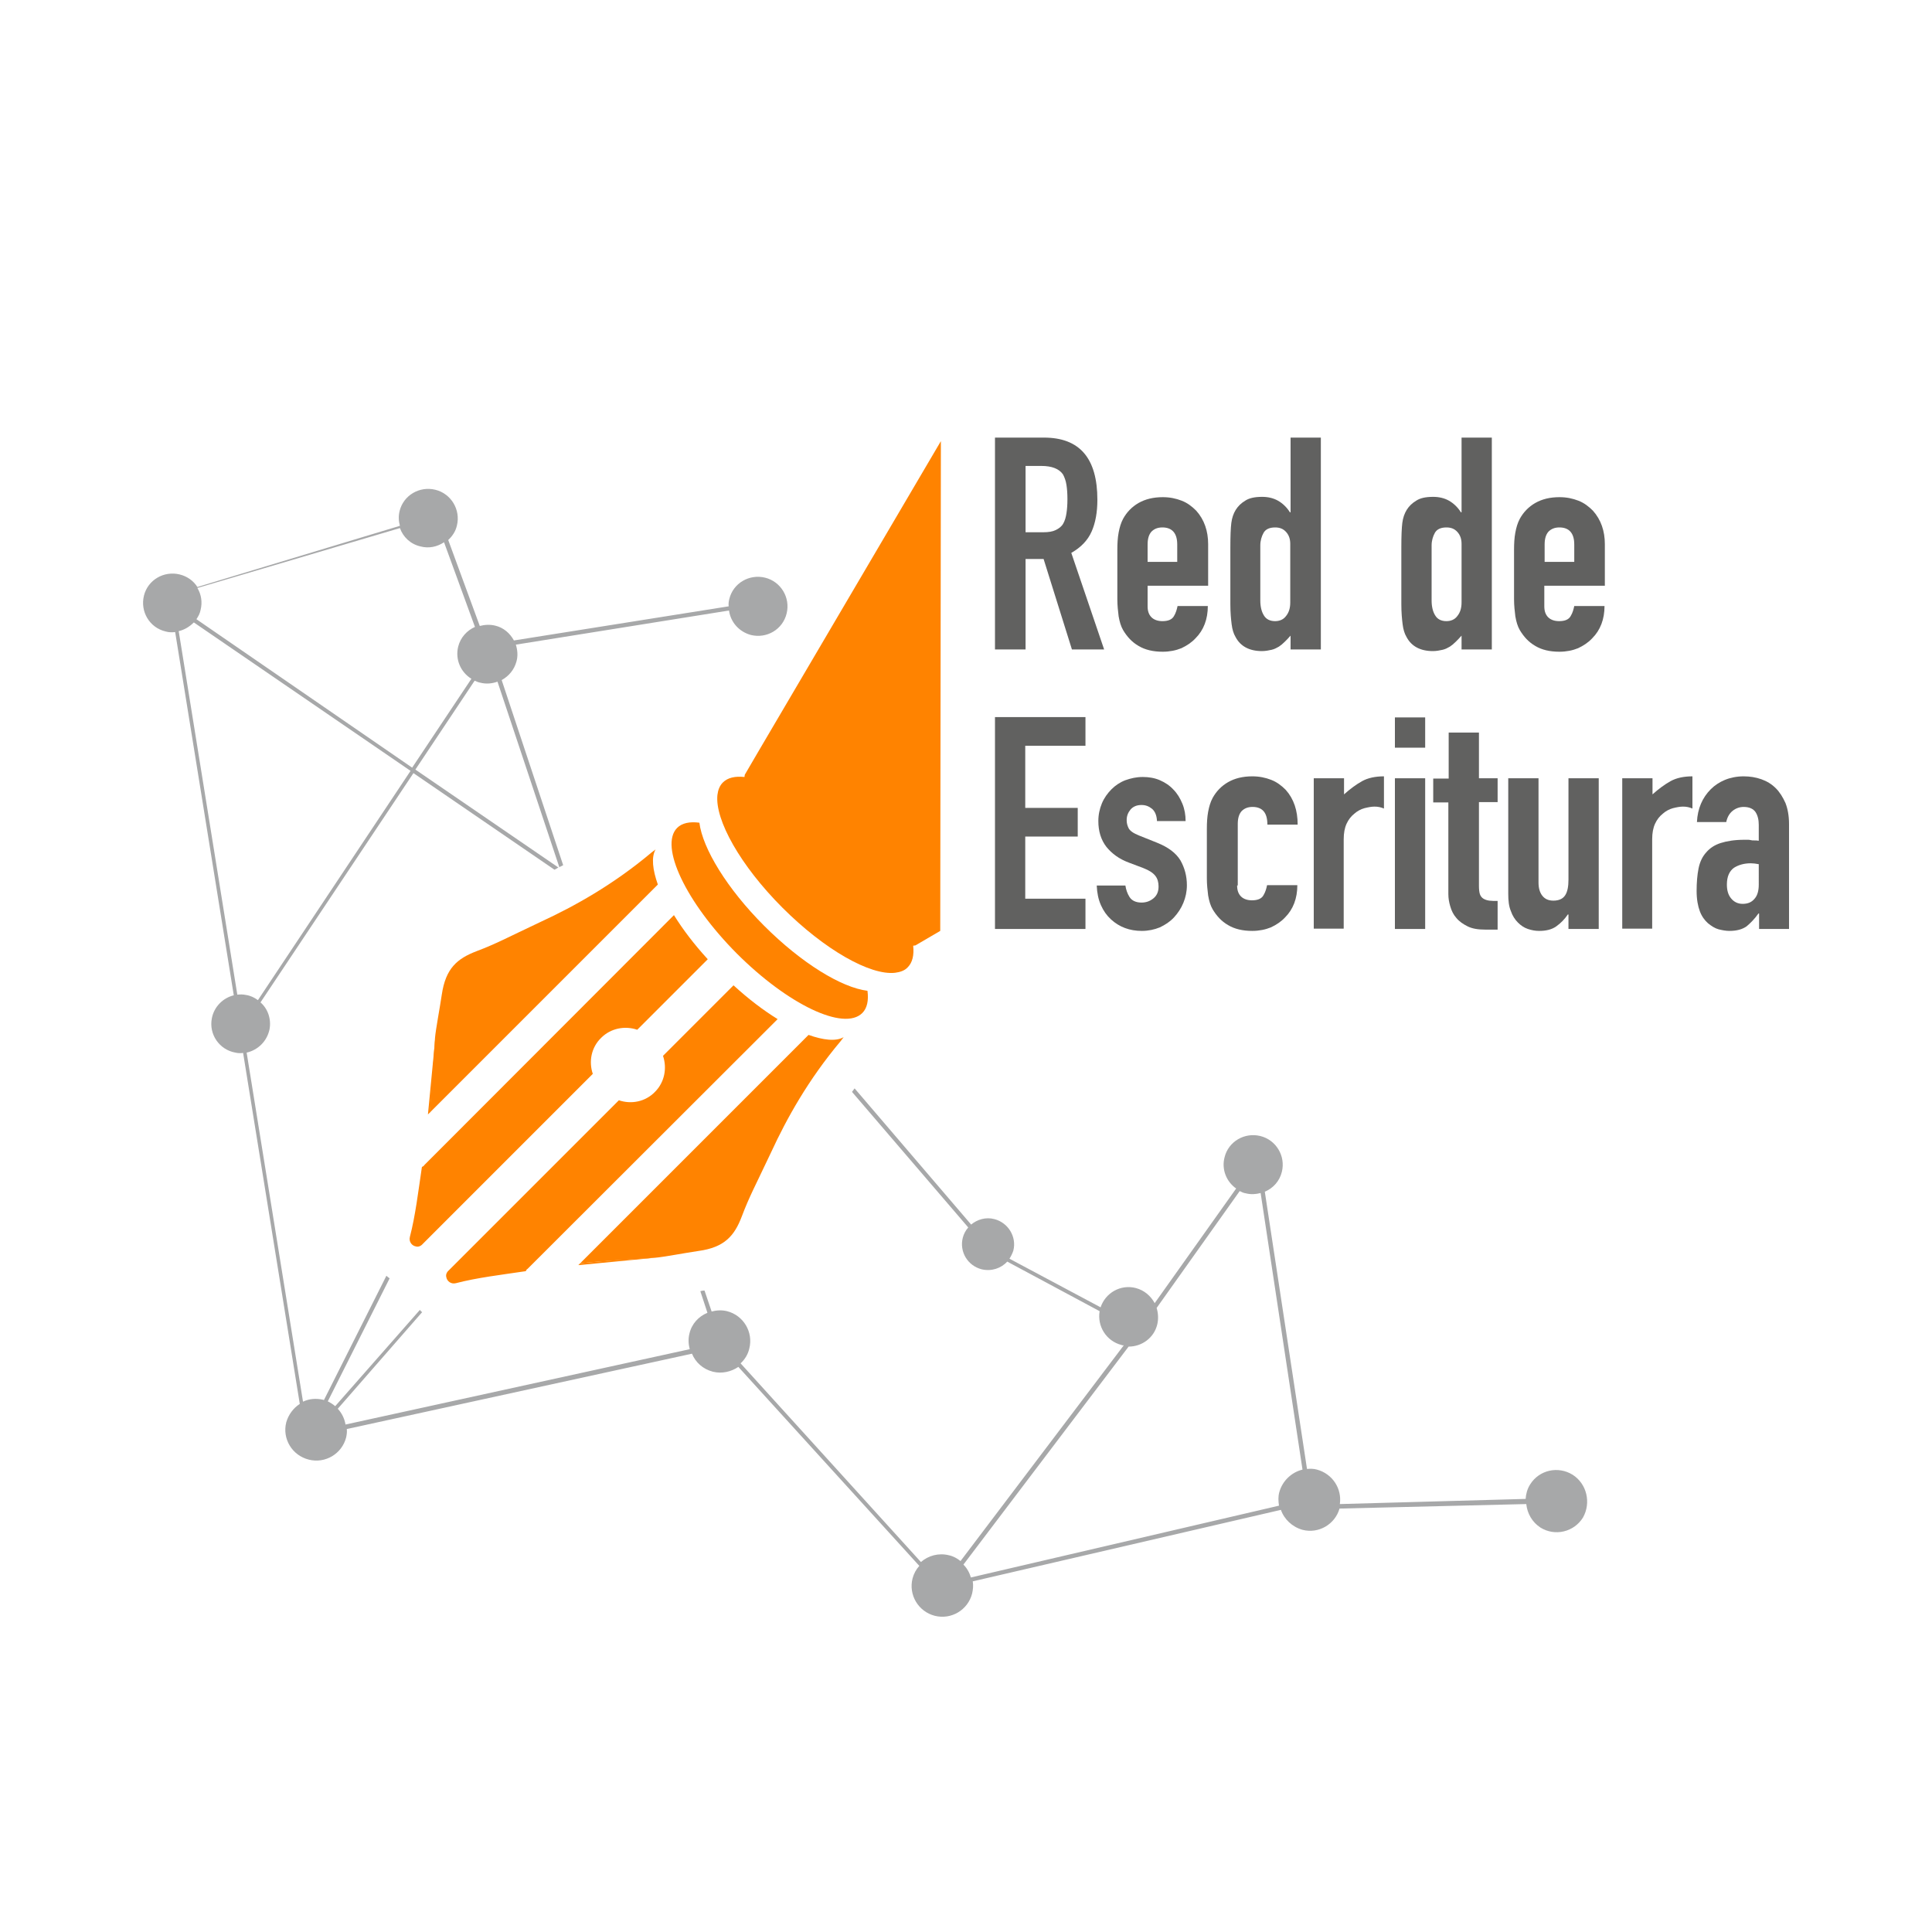 <?xml version="1.0" encoding="utf-8"?>
<!-- Generator: Adobe Illustrator 27.2.0, SVG Export Plug-In . SVG Version: 6.00 Build 0)  -->
<svg version="1.1" id="Capa_1" xmlns="http://www.w3.org/2000/svg" xmlns:xlink="http://www.w3.org/1999/xlink" x="0px" y="0px"
	 viewBox="0 0 600 600" style="enable-background:new 0 0 600 600;" xml:space="preserve">
<style type="text/css">
	.st0{fill:#FF8300;}
	.st1{fill:#616160;}
	.st2{fill:#A7A8A9;}
</style>
<g>
	<g>
		<path id="XMLID_24_" class="st0" d="M217.2,255.5c-3-0.4-5.4,0.1-6.9,1.6c-5.6,5.6,2.7,23.1,18.5,39c15.9,15.9,33.3,24.2,39,18.5
			c1.5-1.5,2-3.9,1.6-6.9c-8.1-1-20.5-8.6-32.1-20.2C225.8,276,218.2,263.5,217.2,255.5z"/>
		<path id="XMLID_22_" class="st0" d="M292.2,137l-56.4,95.9l-4.5,7.7l0,0l-0.1,0.7c-2.9-0.3-5.2,0.2-6.7,1.7c-1,1-1.5,2.3-1.7,3.9
			c-0.8,7.7,7.1,21.9,20.2,35c13.1,13.1,27.3,21.1,35,20.2c1.6-0.2,3-0.7,3.9-1.7c1.5-1.5,2-3.8,1.7-6.7l0.7-0.1l0,0l7.7-4.5"/>
		<g>
			<path class="st0" d="M132.9,346.1l0.6-0.6c0.8-8.3,1.4-16.2,1.7-23.3L132.9,346.1z"/>
			<path class="st0" d="M137.2,308.9c-0.6,4.1-1.9,10.9-2.1,13.4c-0.5,7.1-0.9,15.1-1.7,23.3l70.9-70.9c-1.6-4.5-2.1-8.5-0.7-10.9
				c-0.4,0.3-0.8,0.6-1.2,0.9c-12,10.1-24.1,16.8-34.5,21.6c-10.6,5-13.8,6.8-19.9,9.1C142,297.7,138.4,300.7,137.2,308.9z"/>
			<path class="st0" d="M131.7,361.9c-0.1,0.4-0.7,0.3-0.7,0.7c-1.1,7.4-2,15-3.7,21.5c-0.4,1.5,0.6,2.8,1.9,3
				c0.7,0.2,1.5-0.1,2.1-0.8l17.2-17.2l35.6-35.6c-1.3-3.8-0.5-8.2,2.6-11.2c3-3,7.4-3.8,11.2-2.5l21.9-21.9
				c-4.3-4.7-7.7-9.2-10.5-13.7L131.7,361.9z"/>
			<path class="st0" d="M179.6,392.9l0.6-0.6c8.3-0.8,16.2-1.4,23.3-1.7L179.6,392.9z"/>
			<path class="st0" d="M216.9,388.5c-4.1,0.6-10.9,1.9-13.4,2.1c-7.1,0.5-15.1,0.9-23.3,1.7l70.9-70.9c4.5,1.6,8.5,2.1,10.9,0.7
				c-0.3,0.4-0.6,0.8-0.9,1.2c-10.1,12-16.8,24.1-21.6,34.5c-5,10.6-6.8,13.8-9.1,19.9C228.1,383.8,225,387.4,216.9,388.5z"/>
			<path class="st0" d="M163.8,394.1c-0.4,0.1-0.3,0.7-0.7,0.7c-7.4,1.1-15,2-21.5,3.7c-1.5,0.4-2.8-0.6-3-1.9
				c-0.2-0.7,0.1-1.5,0.8-2.1l17.2-17.2l35.6-35.6c3.8,1.3,8.2,0.5,11.2-2.6c3-3,3.8-7.4,2.5-11.2l21.9-21.9
				c4.7,4.3,9.2,7.7,13.7,10.5L163.8,394.1z"/>
		</g>
	</g>
	<g>
		<path class="st1" d="M309,201.7v-65.8h15.2c11.1,0,16.6,6.4,16.6,19.3c0,3.9-0.6,7.2-1.8,9.9c-1.2,2.7-3.3,4.9-6.3,6.6l10.2,30
			h-10l-8.8-28.1h-5.6v28.1H309z M318.5,144.8v20.5h5.4c1.7,0,3-0.2,4-0.7c1-0.5,1.8-1.1,2.3-2c0.5-0.9,0.8-1.9,1-3.2
			c0.2-1.3,0.3-2.7,0.3-4.4c0-1.7-0.1-3.1-0.3-4.4c-0.2-1.3-0.6-2.4-1.1-3.3c-1.2-1.7-3.4-2.6-6.7-2.6H318.5z"/>
		<path class="st1" d="M375.1,181.9h-18.7v6.4c0,1.5,0.4,2.6,1.2,3.4c0.8,0.8,2,1.2,3.4,1.2c1.8,0,3-0.5,3.6-1.6
			c0.6-1,0.9-2.1,1.1-3.1h9.4c0,4.1-1.3,7.5-3.8,10c-1.2,1.3-2.7,2.3-4.4,3.1c-1.7,0.7-3.7,1.1-5.8,1.1c-3,0-5.5-0.6-7.5-1.8
			c-2.1-1.2-3.6-2.9-4.8-4.9c-0.7-1.2-1.1-2.6-1.4-4.3c-0.2-1.6-0.4-3.4-0.4-5.3v-15.4c0-1.9,0.1-3.7,0.4-5.3s0.7-3,1.4-4.3
			c1.1-2,2.7-3.7,4.8-4.9c2.1-1.2,4.6-1.8,7.5-1.8c2.2,0,4.1,0.4,5.9,1.1s3.2,1.8,4.5,3.1c2.5,2.8,3.7,6.3,3.7,10.4V181.9z
			 M356.4,174.5h9.2v-5.4c0-1.8-0.4-3.1-1.2-4c-0.8-0.9-2-1.3-3.4-1.3c-1.4,0-2.5,0.4-3.4,1.3c-0.8,0.9-1.2,2.2-1.2,4V174.5z"/>
		<path class="st1" d="M400.8,201.7v-4.3c-0.6,0.7-1.2,1.3-1.8,1.9c-0.6,0.6-1.2,1.1-1.8,1.5c-0.7,0.4-1.4,0.8-2.3,1s-1.9,0.4-3,0.4
			c-3.9,0-6.7-1.5-8.2-4.4c-0.6-1-1-2.3-1.2-3.9s-0.4-3.6-0.4-6.2v-17.8c0-3.4,0.1-5.9,0.3-7.5c0.4-3.1,1.8-5.4,4.3-6.9
			c1.2-0.8,2.9-1.2,5.3-1.2c1.8,0,3.5,0.4,4.9,1.2c1.4,0.8,2.7,2,3.7,3.6h0.2v-23.2h9.4v65.8H400.8z M391.4,186.5
			c0,1.9,0.4,3.5,1.1,4.6c0.7,1.2,1.9,1.8,3.5,1.8c1.4,0,2.6-0.5,3.4-1.6c0.9-1.1,1.3-2.5,1.3-4.2v-18.2c0-1.5-0.4-2.7-1.3-3.7
			c-0.9-1-2-1.4-3.4-1.4c-1.8,0-3,0.6-3.6,1.7c-0.6,1.1-1,2.4-1,3.9V186.5z"/>
		<path class="st1" d="M453.9,201.7v-4.3c-0.6,0.7-1.2,1.3-1.8,1.9c-0.6,0.6-1.2,1.1-1.8,1.5c-0.7,0.4-1.4,0.8-2.3,1
			c-0.9,0.2-1.9,0.4-3,0.4c-3.9,0-6.7-1.5-8.2-4.4c-0.6-1-1-2.3-1.2-3.9s-0.4-3.6-0.4-6.2v-17.8c0-3.4,0.1-5.9,0.3-7.5
			c0.4-3.1,1.8-5.4,4.3-6.9c1.2-0.8,2.9-1.2,5.3-1.2c1.8,0,3.5,0.4,4.9,1.2c1.4,0.8,2.7,2,3.7,3.6h0.2v-23.2h9.4v65.8H453.9z
			 M444.6,186.5c0,1.9,0.4,3.5,1.1,4.6c0.7,1.2,1.9,1.8,3.5,1.8c1.4,0,2.6-0.5,3.4-1.6c0.9-1.1,1.3-2.5,1.3-4.2v-18.2
			c0-1.5-0.4-2.7-1.3-3.7c-0.9-1-2-1.4-3.4-1.4c-1.8,0-3,0.6-3.6,1.7c-0.6,1.1-1,2.4-1,3.9V186.5z"/>
		<path class="st1" d="M498.3,181.9h-18.7v6.4c0,1.5,0.4,2.6,1.2,3.4c0.8,0.8,2,1.2,3.4,1.2c1.8,0,3-0.5,3.6-1.6
			c0.6-1,0.9-2.1,1.1-3.1h9.4c0,4.1-1.3,7.5-3.8,10c-1.2,1.3-2.7,2.3-4.4,3.1c-1.7,0.7-3.7,1.1-5.8,1.1c-3,0-5.5-0.6-7.5-1.8
			c-2.1-1.2-3.6-2.9-4.8-4.9c-0.7-1.2-1.1-2.6-1.4-4.3c-0.2-1.6-0.4-3.4-0.4-5.3v-15.4c0-1.9,0.1-3.7,0.4-5.3s0.7-3,1.4-4.3
			c1.1-2,2.7-3.7,4.8-4.9c2.1-1.2,4.6-1.8,7.5-1.8c2.2,0,4.1,0.4,5.9,1.1s3.2,1.8,4.5,3.1c2.5,2.8,3.7,6.3,3.7,10.4V181.9z
			 M479.7,174.5h9.2v-5.4c0-1.8-0.4-3.1-1.2-4c-0.8-0.9-2-1.3-3.4-1.3c-1.4,0-2.5,0.4-3.4,1.3c-0.8,0.9-1.2,2.2-1.2,4V174.5z"/>
		<path class="st1" d="M309,288.5v-65.8h28.1v8.9h-18.7v19.3h16.3v8.9h-16.3v19.3h18.7v9.4H309z"/>
		<path class="st1" d="M359.3,254.8c-0.1-1.6-0.6-2.8-1.5-3.6c-1-0.8-2-1.2-3.3-1.2c-1.5,0-2.6,0.5-3.4,1.4c-0.8,1-1.2,2-1.2,3.3
			c0,0.9,0.2,1.7,0.6,2.5c0.4,0.8,1.5,1.6,3.3,2.3l5.5,2.2c3.5,1.4,5.9,3.2,7.3,5.5c1.3,2.3,2,4.9,2,7.7c0,2-0.4,3.8-1.1,5.5
			c-0.7,1.7-1.7,3.2-2.9,4.5c-1.2,1.3-2.7,2.3-4.4,3.1c-1.7,0.7-3.6,1.1-5.6,1.1c-3.8,0-7-1.2-9.6-3.6c-1.3-1.2-2.3-2.6-3.1-4.4
			c-0.8-1.8-1.2-3.8-1.3-6.1h8.9c0.2,1.3,0.6,2.5,1.3,3.6c0.7,1.1,2,1.7,3.7,1.7c1.4,0,2.6-0.4,3.7-1.3c1.1-0.9,1.6-2.1,1.6-3.7
			c0-1.3-0.3-2.4-1-3.3c-0.7-0.9-1.9-1.7-3.7-2.4l-4.5-1.7c-3-1.1-5.3-2.8-7-4.9c-1.7-2.2-2.5-4.9-2.5-8c0-2,0.4-3.8,1.1-5.5
			c0.7-1.7,1.8-3.2,3-4.4c1.2-1.2,2.7-2.2,4.3-2.8c1.7-0.6,3.4-1,5.4-1c1.9,0,3.7,0.3,5.3,1c1.6,0.7,3,1.6,4.2,2.9
			c1.2,1.2,2.1,2.7,2.8,4.4c0.7,1.7,1,3.5,1,5.4H359.3z"/>
		<path class="st1" d="M384.2,275c0,1.5,0.4,2.6,1.2,3.4c0.8,0.8,2,1.2,3.4,1.2c1.8,0,3-0.5,3.6-1.6c0.6-1,0.9-2.1,1.1-3.1h9.4
			c0,4.1-1.3,7.5-3.8,10c-1.2,1.3-2.7,2.3-4.4,3.1c-1.7,0.7-3.7,1.1-5.8,1.1c-3,0-5.5-0.6-7.5-1.8c-2.1-1.2-3.6-2.9-4.8-4.9
			c-0.7-1.2-1.1-2.6-1.4-4.3c-0.2-1.6-0.4-3.4-0.4-5.3v-15.4c0-1.9,0.1-3.7,0.4-5.3s0.7-3,1.4-4.3c1.1-2,2.7-3.7,4.8-4.9
			c2.1-1.2,4.6-1.8,7.5-1.8c2.2,0,4.1,0.4,5.9,1.1c1.8,0.7,3.2,1.8,4.5,3.1c2.5,2.8,3.7,6.4,3.7,10.8h-9.4c0-1.9-0.4-3.3-1.2-4.2
			c-0.8-0.9-2-1.3-3.4-1.3c-1.4,0-2.5,0.4-3.4,1.3c-0.8,0.9-1.2,2.2-1.2,4V275z"/>
		<path class="st1" d="M408,288.5v-46.8h9.4v5c1.9-1.7,3.8-3.1,5.6-4.1c1.8-1,4.1-1.5,6.8-1.5v10c-0.9-0.4-1.9-0.6-2.9-0.6
			c-1,0-2,0.2-3.2,0.5c-1.1,0.3-2.2,0.9-3.1,1.7c-1,0.8-1.8,1.8-2.4,3.1c-0.6,1.3-0.9,2.9-0.9,4.8v27.8H408z"/>
		<path class="st1" d="M433.2,232.2v-9.4h9.4v9.4H433.2z M433.2,288.5v-46.8h9.4v46.8H433.2z"/>
		<path class="st1" d="M449.9,241.7v-14.2h9.4v14.2h5.8v7.4h-5.8v26c0,1.1,0.1,2,0.3,2.6c0.2,0.6,0.6,1.1,1.1,1.4
			c0.5,0.3,1.1,0.5,1.8,0.6c0.7,0.1,1.6,0.1,2.6,0.1v8.9h-3.9c-2.2,0-4-0.3-5.4-1c-1.4-0.7-2.6-1.5-3.5-2.6c-0.9-1-1.5-2.2-1.9-3.6
			c-0.4-1.3-0.6-2.6-0.6-3.8v-28.5h-4.7v-7.4H449.9z"/>
		<path class="st1" d="M496.5,241.7v46.8h-9.4V284h-0.2c-1,1.5-2.2,2.7-3.6,3.7c-1.4,1-3.2,1.4-5.3,1.4c-1.2,0-2.3-0.2-3.5-0.6
			c-1.2-0.4-2.2-1.1-3.1-2c-0.9-0.9-1.7-2.1-2.2-3.6c-0.6-1.4-0.8-3.2-0.8-5.3v-35.9h9.4v32.4c0,1.7,0.4,3.1,1.2,4.1
			s1.9,1.5,3.4,1.5c1.8,0,3-0.6,3.7-1.7c0.7-1.1,1-2.7,1-4.8v-31.5H496.5z"/>
		<path class="st1" d="M503.8,288.5v-46.8h9.4v5c1.9-1.7,3.8-3.1,5.6-4.1c1.8-1,4.1-1.5,6.8-1.5v10c-0.9-0.4-1.9-0.6-2.9-0.6
			c-1,0-2,0.2-3.2,0.5c-1.1,0.3-2.2,0.9-3.1,1.7c-1,0.8-1.8,1.8-2.4,3.1c-0.6,1.3-0.9,2.9-0.9,4.8v27.8H503.8z"/>
		<path class="st1" d="M546.3,288.5v-4.8h-0.2c-1.2,1.7-2.5,3-3.7,4c-1.3,0.9-3,1.4-5.3,1.4c-1.1,0-2.2-0.2-3.4-0.5
			c-1.1-0.3-2.2-1-3.3-1.9c-1-0.9-1.9-2.1-2.5-3.7c-0.6-1.6-1-3.7-1-6.3c0-2.6,0.2-5,0.6-7c0.4-2,1.2-3.7,2.4-5
			c1.1-1.3,2.6-2.3,4.5-2.9c1.9-0.6,4.3-1,7.3-1c0.3,0,0.6,0,1,0c0.4,0,0.7,0,1,0.1c0.3,0.1,0.7,0.1,1.1,0.1s0.9,0,1.4,0.1v-4.9
			c0-1.6-0.3-2.9-1-4c-0.7-1-1.9-1.6-3.7-1.6c-1.2,0-2.4,0.4-3.4,1.2c-1,0.8-1.7,2-2,3.5h-9.1c0.2-4.2,1.7-7.6,4.3-10.2
			c1.2-1.2,2.7-2.2,4.4-2.9c1.7-0.7,3.7-1.1,5.8-1.1c2,0,3.8,0.3,5.5,0.9c1.7,0.6,3.2,1.5,4.5,2.8c1.2,1.2,2.2,2.8,3,4.6
			c0.7,1.8,1.1,4,1.1,6.5v32.6H546.3z M546.3,268.4c-1-0.2-1.9-0.3-2.6-0.3c-2,0-3.8,0.5-5.2,1.4c-1.4,1-2.2,2.7-2.2,5.2
			c0,1.8,0.4,3.2,1.3,4.3c0.9,1.1,2.1,1.7,3.6,1.7c1.6,0,2.8-0.5,3.7-1.6c0.9-1,1.3-2.5,1.3-4.4V268.4z"/>
	</g>
	<path class="st2" d="M488.4,458c-4.5-2.8-10.4-1.5-13.2,3c-0.9,1.4-1.3,3-1.4,4.5l-57.7,1.6c0.7-4.8-2.3-9.4-7.1-10.7
		c-1-0.3-2.1-0.3-3.1-0.2l-13.1-86.1c2.6-1.1,4.6-3.3,5.3-6.2c1.2-4.9-1.8-9.9-6.7-11.1c-4.9-1.2-9.9,1.7-11.1,6.6
		c-1,3.8,0.6,7.6,3.6,9.7l-25.3,35.6c-1.2-2.2-3.2-4-5.9-4.7c-4.7-1.2-9.4,1.5-10.9,6l-28.3-15.1c0.5-0.8,0.9-1.6,1.2-2.5
		c1.1-4.3-1.6-8.7-5.9-9.8c-2.6-0.7-5.3,0.1-7.2,1.7l-36.2-42.3c-0.3,0.4-0.5,0.7-0.8,1.1l36.1,42.1c-0.8,0.9-1.4,2-1.7,3.2
		c-1.1,4.3,1.5,8.7,5.9,9.8c3,0.7,6-0.3,7.9-2.4l28.7,15.4c-0.8,4.7,2.1,9.3,6.8,10.5c0.2,0.1,0.5,0.1,0.7,0.1l-50.7,67
		c-1-0.8-2.2-1.5-3.6-1.8c-3.2-0.8-6.4,0.1-8.7,2.1l-56-61.7c1.3-1.2,2.3-2.8,2.7-4.6c1.3-5.1-1.8-10.3-6.9-11.6
		c-1.6-0.4-3.3-0.3-4.8,0.1l-2.2-6.5c-0.1,0-0.2,0-0.3,0h0c-0.3,0-0.7,0.1-1,0.2l2.2,6.7c-2.7,1.1-4.9,3.4-5.6,6.5
		c-0.4,1.6-0.3,3.3,0.1,4.8l-106.9,23.4c-0.3-1.8-1.1-3.5-2.4-4.9l26.2-30c-0.3-0.2-0.5-0.4-0.7-0.7l-26.3,29.9
		c-0.7-0.6-1.5-1.1-2.3-1.5l19.2-38.2c-0.4-0.3-0.7-0.5-1-0.8l-19.4,38.6c-0.1,0-0.2-0.1-0.3-0.1c-2.2-0.5-4.3-0.3-6.2,0.6
		L76.6,326.9c3.5-0.8,6.3-3.5,7.1-7.2c0.6-3.2-0.5-6.4-2.8-8.4l47.5-71.2l43.8,30c0.4-0.2,0.8-0.4,1.2-0.7L129,239l18.4-27.6
		c0.5,0.2,1.1,0.5,1.7,0.6c1.9,0.5,3.7,0.3,5.4-0.3l19.2,57.6c0.4-0.2,0.8-0.4,1.2-0.6l-19.1-57.5c2.2-1.2,3.9-3.2,4.6-5.8
		c0.5-1.8,0.3-3.6-0.2-5.2l66.2-10.6c0.5,3.6,3.1,6.6,6.8,7.6c4.9,1.2,9.9-1.7,11.1-6.7c1.2-4.9-1.8-9.9-6.7-11.1
		c-4.9-1.2-9.9,1.7-11.1,6.6c-0.2,0.8-0.3,1.5-0.2,2.3l-66.7,10.6c-1.2-2.2-3.2-4-5.8-4.6c-1.6-0.4-3.3-0.3-4.8,0.1l-9.8-26.7
		c1.3-1.2,2.3-2.7,2.7-4.5c1.2-4.9-1.8-9.9-6.7-11.1c-4.9-1.2-9.9,1.7-11.1,6.6c-0.4,1.6-0.3,3.2,0.1,4.6l-62.9,19
		c-1.2-1.9-3.1-3.3-5.5-3.9c-4.9-1.2-9.9,1.7-11.1,6.6c-1.2,4.9,1.7,9.9,6.7,11.1c1,0.3,2,0.3,3,0.2l18.2,112.8
		c-3.3,0.8-6.1,3.5-6.8,7.1c-1,5,2.3,9.8,7.3,10.7c0.8,0.2,1.6,0.2,2.4,0.1l17.6,109c-2,1.3-3.5,3.3-4.2,5.7
		c-1.3,5.1,1.8,10.3,7,11.6c5.1,1.3,10.3-1.8,11.6-6.9c0.2-0.9,0.3-1.8,0.2-2.6l107.2-23.4c1.1,2.7,3.4,4.8,6.5,5.6
		c2.8,0.7,5.7,0,7.9-1.5l56.2,61.8c-1,1.1-1.7,2.4-2.1,3.9c-1.3,5.1,1.8,10.3,6.9,11.6c5.1,1.3,10.3-1.8,11.6-6.9
		c0.3-1.3,0.4-2.5,0.2-3.8l95.7-22.2c1,2.9,3.5,5.3,6.7,6.2c5,1.3,10.1-1.7,11.5-6.6l58-1.4c0.3,2.9,1.8,5.6,4.4,7.3
		c4.5,2.8,10.4,1.4,13.2-3.1C494.2,466.7,492.8,460.8,488.4,458z M62.3,189.4c0.6-2.4,0.2-4.8-1-6.8l62.9-18.6c1,2.8,3.3,5,6.4,5.7
		c2.6,0.7,5.2,0.1,7.3-1.3l9.6,26.3c-2.5,1.1-4.5,3.3-5.2,6.1c-1,4,0.8,8,4.1,10l-18.4,27.6L61,192.3
		C61.6,191.4,62.1,190.5,62.3,189.4z M73.7,308.9L55.5,196c1.8-0.4,3.4-1.4,4.7-2.7l67.3,46.1l-47.4,71.2c-1.1-0.8-2.3-1.4-3.7-1.6
		C75.5,308.8,74.6,308.8,73.7,308.9z M397.3,463.4c-0.4,1.4-0.3,2.8-0.1,4.2l-95.7,22.3c-0.4-1.5-1.2-2.9-2.3-4l51.3-67.7
		c4.1,0,7.9-2.7,8.9-6.9c0.4-1.7,0.3-3.5-0.2-5.1l25.8-36.3c0.6,0.3,1.2,0.6,1.9,0.7c1.6,0.4,3.1,0.3,4.6-0.1l13,85.9
		C401.2,457.2,398.3,459.8,397.3,463.4z"/>
</g>
</svg>
